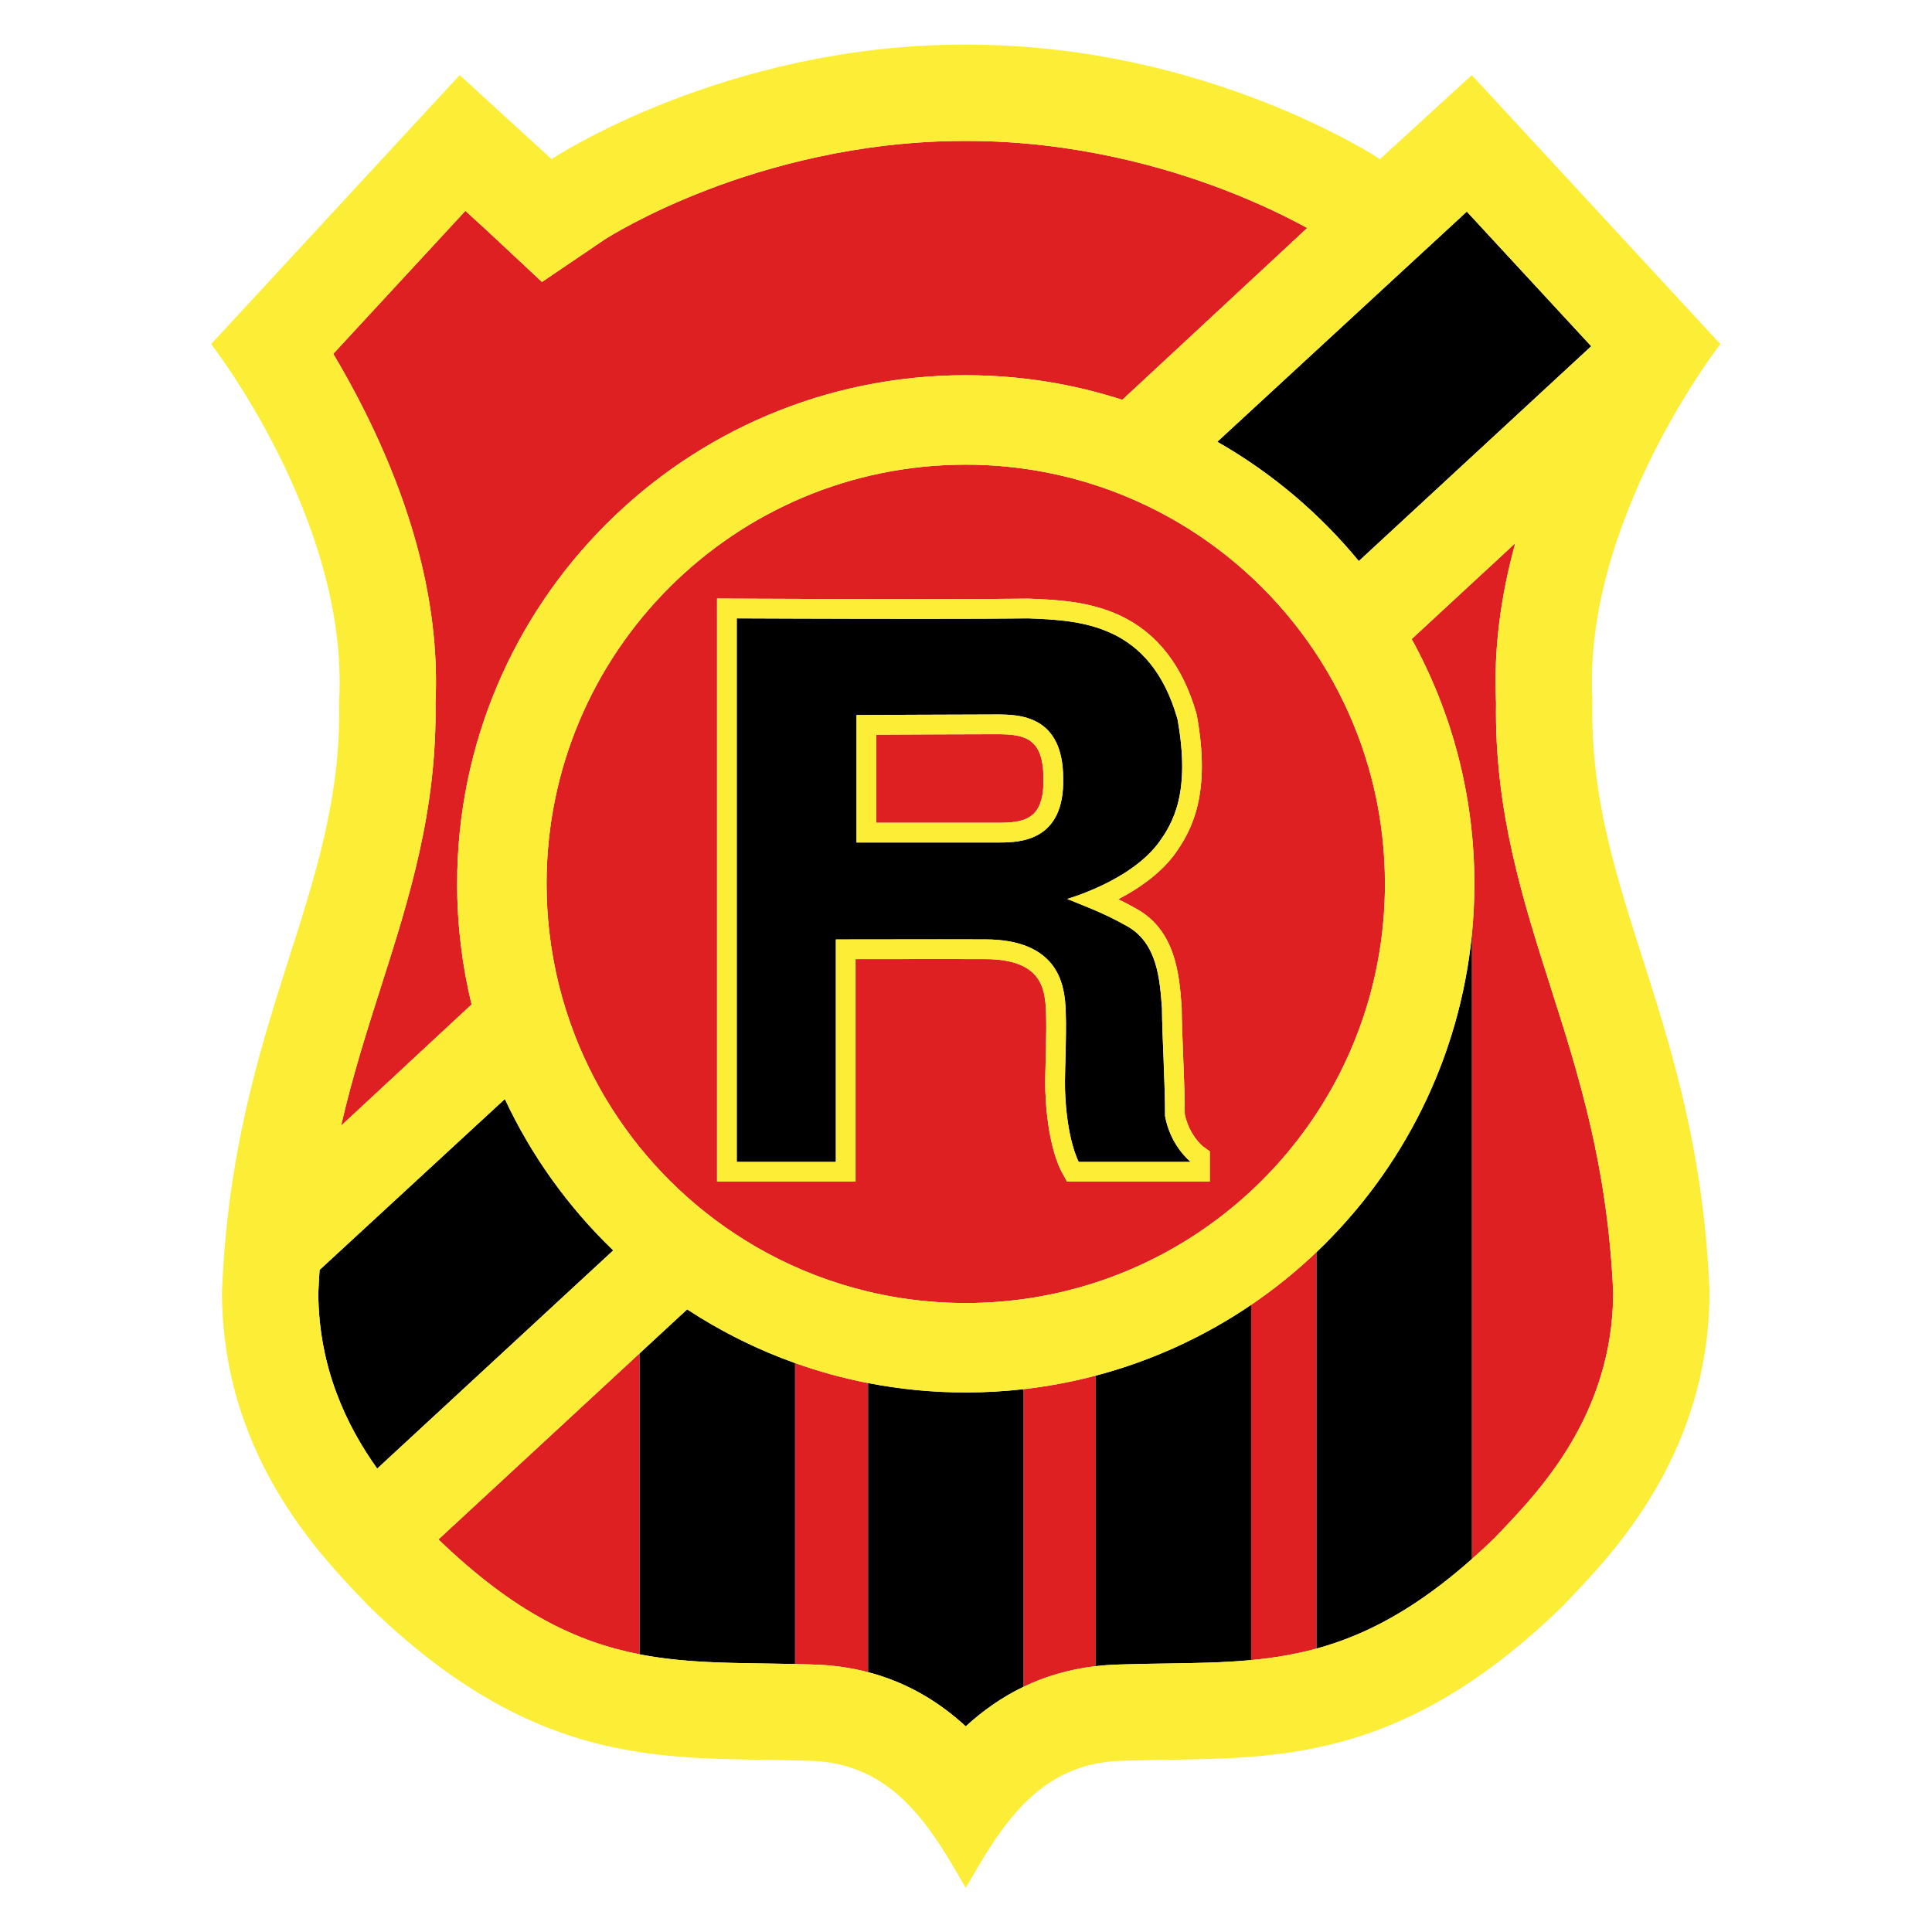 <?xml version="1.0" encoding="UTF-8" standalone="no"?>
<!-- Created with Inkscape (http://www.inkscape.org/) -->

<svg
   version="1.1"
   id="svg2"
   width="1440"
   height="1440"
   viewBox="0 0 1440 1440"
   sodipodi:docname="Rangers.ai"
   xmlns:inkscape="http://www.inkscape.org/namespaces/inkscape"
   xmlns:sodipodi="http://sodipodi.sourceforge.net/DTD/sodipodi-0.dtd"
   xmlns="http://www.w3.org/2000/svg"
   xmlns:svg="http://www.w3.org/2000/svg">
  <defs
     id="defs6">
    <clipPath
       clipPathUnits="userSpaceOnUse"
       id="clipPath16">
      <path
         d="M 0,1080 H 1080 V 0 H 0 Z"
         id="path14" />
    </clipPath>
  </defs>
  <sodipodi:namedview
     id="namedview4"
     pagecolor="#ffffff"
     bordercolor="#000000"
     borderopacity="0.25"
     inkscape:showpageshadow="2"
     inkscape:pageopacity="0.0"
     inkscape:pagecheckerboard="0"
     inkscape:deskcolor="#d1d1d1" />
  <g
     id="g8"
     inkscape:groupmode="layer"
     inkscape:label="Rangers"
     transform="matrix(1.333,0,0,-1.333,0,1440)">
    <g
       id="g10">
      <g
         id="g12"
         clip-path="url(#clipPath16)">
        <g
           id="g18"
           transform="translate(583.44,645.013)">
          <path
             d="m 0,0 c 0,22.96 -10.892,24.735 -26.283,24.735 h -0.41 c -13.297,0 -48.714,-0.169 -66.801,-0.258 v -49.278 h 67.426 0.704 0.759 c 7.377,0 14.83,0.641 19.384,5.302 3.673,3.753 5.429,10.229 5.223,19.25 L 0,-0.126 Z"
             style="fill:#df2022;fill-opacity:1;fill-rule:nonzero;stroke:none"
             id="path20" />
        </g>
        <g
           id="g22"
           transform="translate(676.44,429.273)">
          <path
             d="m 0,0 v -4.174 -5.522 h -10.626 -62.66 -6.53 l -3.133,5.728 c -0.826,1.509 -8.09,15.6 -9.004,45.422 l -0.002,0.051 v 0.05 c -0.109,5.048 0.056,11.327 0.227,17.974 0.275,10.494 0.584,22.379 -0.169,30.929 -1.08,8.591 -3.282,24.255 -33.673,24.255 h -0.088 l -0.031,0.002 c -5.073,0.027 -13.503,0.041 -25.052,0.041 -16.332,0 -35.538,-0.029 -47.317,-0.049 V 1.321 -9.696 h -11.015 -55.421 -11.015 V 1.321 305.242 316.31 l 11.067,-0.052 c 0.542,-0.002 54.813,-0.25 102.541,-0.25 27.996,0 48.279,0.083 60.285,0.25 l 0.293,0.004 0.293,-0.012 c 15.037,-0.592 33.753,-1.33 51.172,-9.577 20.569,-9.733 34.835,-28.152 42.404,-54.745 l 0.149,-0.521 0.097,-0.534 C 0.593,207.76 -9.412,187.094 -20.227,172.564 l -0.052,-0.068 -0.053,-0.07 c -8.173,-10.626 -19.982,-18.597 -30.843,-24.245 3.189,-1.548 6.526,-3.281 9.964,-5.233 22.249,-12.147 24.15,-37.299 25.407,-53.951 l 0.068,-0.901 0.029,-0.396 0.002,-0.398 c 0.025,-6.641 0.392,-15.865 0.779,-25.631 0.466,-11.706 0.949,-23.796 0.942,-33.667 2.385,-11.314 9.326,-17.328 10.09,-17.961 L 0,7.217 Z m 74.819,258.444 c -7.732,16.041 -17.249,31.055 -28.272,44.807 -21.818,27.221 -49.586,49.462 -81.331,64.765 -18.04,8.696 -37.356,15.164 -57.603,19.017 -14.27,2.714 -28.992,4.151 -44.052,4.151 -129.45,0 -234.388,-104.938 -234.388,-234.387 0,-9.145 0.542,-18.163 1.562,-27.035 2.295,-19.971 7.122,-39.17 14.111,-57.29 12.799,-33.178 32.91,-62.718 58.385,-86.62 12.916,-12.121 27.201,-22.798 42.606,-31.764 34.597,-20.135 74.809,-31.677 117.724,-31.677 25.375,0 49.801,4.048 72.685,11.506 2.504,0.816 4.994,1.663 7.457,2.559 89.982,32.739 154.245,119.023 154.245,220.321 0,36.418 -8.306,70.899 -23.129,101.647"
             style="fill:#df2022;fill-opacity:1;fill-rule:nonzero;stroke:none"
             id="path24" />
        </g>
        <g
           id="g26"
           transform="translate(263.686,518.626)">
          <path
             d="m 0,0 c -5.26,21.622 -8.076,44.201 -8.076,67.444 0,157.063 127.326,284.389 284.391,284.389 30.546,0 59.964,-4.83 87.541,-13.745 0.394,0.367 0.828,0.771 1.282,1.194 l 1.181,1.096 c 0.484,0.45 0.988,0.918 1.524,1.414 l 0.445,0.417 c 1.136,1.053 2.37,2.201 3.702,3.438 l 0.474,0.441 c 1.175,1.091 2.416,2.245 3.718,3.455 l 1.82,1.692 c 0.431,0.4 0.87,0.806 1.311,1.216 l 1.489,1.385 c 4.606,4.279 9.743,9.051 15.16,14.087 l 0.227,0.21 c 5.25,4.879 10.757,9.995 16.282,15.13 l 1.542,1.43 c 1.79,1.666 3.582,3.329 5.365,4.986 l 4.496,4.178 c 2.193,2.037 4.361,4.053 6.492,6.034 l 2.16,2.007 c 2.147,1.994 4.247,3.946 6.283,5.838 l 1.48,1.375 c 0.767,0.713 1.524,1.416 2.27,2.108 l 1.337,1.245 c 2.229,2.068 4.356,4.044 6.351,5.898 l 0.888,0.828 c 0.431,0.4 0.858,0.796 1.276,1.183 l 2.398,2.229 c 1.902,1.768 3.628,3.37 5.149,4.786 l 1.358,1.261 c 0.383,0.355 0.75,0.697 1.101,1.023 l 0.317,0.295 c 0.839,0.781 1.569,1.459 2.189,2.034 l 1.544,1.435 c 0.495,0.459 0.769,0.715 0.769,0.715 -9.828,5.398 -25.875,13.487 -46.757,21.48 -32.387,12.413 -83.563,27.198 -143.43,27.198 h -1.47 c -59.855,0 -111.029,-14.785 -143.418,-27.198 C 97.448,442.353 76.052,428.79 74.461,427.773 L 39.356,403.978 8.365,432.939 -3.461,443.746 -77.342,363.794 c 5.668,-9.473 11.786,-20.454 17.858,-32.646 28.52,-57.247 41.739,-111.911 39.292,-162.526 0.967,-60.233 -14.983,-110.198 -30.405,-158.532 -7.895,-24.764 -15.938,-49.954 -22.375,-77.886 z"
             style="fill:#df2022;fill-opacity:1;fill-rule:nonzero;stroke:none"
             id="path28" />
        </g>
        <g
           id="g30"
           transform="translate(699.566,350.658)">
          <path
             d="m 0,0 v -198.612 c 12.277,1.15 24.356,3.086 36.56,6.427 h 0.004 V 29.501 C 25.226,18.7 12.998,8.826 0,0"
             style="fill:#df2022;fill-opacity:1;fill-rule:nonzero;stroke:none"
             id="path32" />
        </g>
        <g
           id="g34"
           transform="translate(866.912,528.715)">
          <path
             d="m 0,0 c -15.422,48.336 -31.372,98.301 -30.405,158.535 -1.384,28.557 2.228,58.41 10.759,89.291 l -57.933,-53.598 c -0.099,0.179 -0.206,0.354 -0.307,0.536 0.101,-0.182 0.206,-0.359 0.305,-0.538 22.34,-40.609 35.059,-87.251 35.059,-136.872 0,-9.502 -0.472,-18.893 -1.383,-28.154 l 0.003,0.002 v -349.366 c -23.68,-20.981 -45.109,-34.317 -65.701,-42.837 20.594,8.518 42.021,21.858 65.696,42.833 4.162,3.696 8.398,7.602 12.706,11.776 1.212,1.285 2.51,2.655 3.916,4.125 21.691,22.828 61.984,65.203 62.402,132.647 C 32.044,-100.443 15.752,-49.39 0,0"
             style="fill:#df2022;fill-opacity:1;fill-rule:nonzero;stroke:none"
             id="path36" />
        </g>
        <g
           id="g38"
           transform="translate(357.674,323.588)">
          <path
             d="m 0,0 -112.515,-104.098 c 42.533,-40.991 77.554,-57.43 112.513,-64.236 0.835,-0.163 1.672,-0.309 2.506,-0.46 -0.834,0.153 -1.669,0.301 -2.504,0.464 z"
             style="fill:#df2022;fill-opacity:1;fill-rule:nonzero;stroke:none"
             id="path40" />
        </g>
        <g
           id="g42"
           transform="translate(572.267,303.513)">
          <path
             d="m 0,0 v -166.421 c -12.355,-5.943 -23.009,-13.598 -32.267,-22.109 -14.424,13.262 -32.238,24.457 -54.611,30.294 V 3.422 c -14.005,2.729 -27.645,6.48 -40.835,11.18 v -168.285 c 1.033,-0.022 2.068,-0.051 3.1,-0.076 2.216,-0.057 4.434,-0.117 6.677,-0.192 11.236,-0.282 21.556,-1.811 31.054,-4.285 22.375,-5.837 40.185,-17.038 54.615,-30.294 9.253,8.507 19.914,16.168 32.265,22.107 11.823,5.679 25.203,9.778 40.417,11.553 0.002,0 0.002,0 0.004,0.002 V 7.577 C 27.291,4.116 13.798,1.558 0,0"
             style="fill:#df2022;fill-opacity:1;fill-rule:nonzero;stroke:none"
             id="path44" />
        </g>
        <g
           id="g46"
           transform="translate(612.686,311.09)">
          <path
             d="m 0,0 v -162.445 -0.004 c 3.539,0.412 7.179,0.695 10.919,0.847 0.688,0.027 1.374,0.058 2.069,0.076 2.086,0.071 4.164,0.13 6.233,0.184 6.821,0.177 13.536,0.278 20.081,0.375 16.564,0.241 32.217,0.474 47.578,1.919 v 0.004 198.612 C 60.708,21.798 31.417,8.282 0,0"
             style="fill:#000000;fill-opacity:1;fill-rule:nonzero;stroke:none"
             id="path48" />
        </g>
        <g
           id="g50"
           transform="translate(540.001,114.983)">
          <path
             d="M 0,0 C 9.257,8.511 19.912,16.166 32.267,22.109 V 188.53 C 21.674,187.333 10.913,186.698 0,186.698 c -18.681,0 -36.938,1.812 -54.613,5.254 V 30.294 C -32.238,24.457 -14.426,13.262 0,0"
             style="fill:#000000;fill-opacity:1;fill-rule:nonzero;stroke:none"
             id="path52" />
        </g>
        <g
           id="g54"
           transform="translate(823.009,557.917)">
          <path
             d="m 0,0 -0.002,-0.002 c -6.854,-69.717 -38.881,-132.037 -86.876,-177.756 v -221.686 -0.004 c 6.998,1.914 14.038,4.292 21.178,7.246 20.594,8.519 42.022,21.855 65.7,42.837 z"
             style="fill:#000000;fill-opacity:1;fill-rule:nonzero;stroke:none"
             id="path56" />
        </g>
        <g
           id="g58"
           transform="translate(391.298,343.644)">
          <path
             d="m 0,0 c -2.385,1.466 -4.745,2.966 -7.083,4.5 l -26.54,-24.556 v -168.332 c 0.833,-0.163 1.67,-0.311 2.504,-0.464 0.431,-0.078 0.862,-0.161 1.293,-0.235 0.783,-0.138 1.564,-0.264 2.348,-0.392 0.542,-0.088 1.086,-0.181 1.628,-0.265 0.771,-0.12 1.54,-0.233 2.309,-0.344 0.55,-0.079 1.102,-0.159 1.653,-0.235 0.773,-0.108 1.543,-0.211 2.316,-0.308 0.545,-0.07 1.089,-0.136 1.631,-0.204 0.792,-0.094 1.583,-0.189 2.377,-0.278 0.488,-0.054 0.976,-0.105 1.467,-0.156 0.849,-0.092 1.699,-0.182 2.55,-0.263 0.293,-0.028 0.583,-0.053 0.874,-0.08 3.302,-0.309 6.619,-0.565 9.956,-0.773 0.208,-0.014 0.416,-0.029 0.624,-0.041 1.037,-0.064 2.08,-0.122 3.125,-0.177 0.272,-0.015 0.542,-0.029 0.814,-0.044 1.047,-0.053 2.097,-0.103 3.148,-0.15 0.247,-0.01 0.495,-0.021 0.742,-0.031 1.101,-0.047 2.201,-0.093 3.306,-0.132 0.124,-0.006 0.247,-0.01 0.369,-0.014 1.785,-0.064 3.578,-0.118 5.38,-0.167 3.226,-0.091 6.476,-0.161 9.76,-0.221 h 0.053 c 0.015,0 0.03,0 0.044,-0.002 3.323,-0.058 6.676,-0.107 10.069,-0.154 1.592,-0.025 3.211,-0.054 4.822,-0.079 3.26,-0.051 6.552,-0.111 9.879,-0.181 0.616,-0.012 1.22,-0.023 1.834,-0.035 h 0.002 V -25.529 C 34.516,-18.854 16.69,-10.263 0,0"
             style="fill:#000000;fill-opacity:1;fill-rule:nonzero;stroke:none"
             id="path60" />
        </g>
        <g
           id="g62"
           transform="translate(282.279,465.76)">
          <path
             d="m 0,0 -103.578,-95.551 c -0.291,-4.296 -0.534,-8.666 -0.725,-13.114 0.257,-41.901 15.911,-74.123 32.932,-97.996 L 60.607,-84.645 C 35.551,-60.537 14.905,-31.881 0,0"
             style="fill:#000000;fill-opacity:1;fill-rule:nonzero;stroke:none"
             id="path64" />
        </g>
        <g
           id="g66"
           transform="translate(759.774,766.536)">
          <path
             d="M 0,0 129.949,120.142 60.384,195.423 -79.127,66.72 C -48.831,49.447 -22.014,26.778 0,0"
             style="fill:#000000;fill-opacity:1;fill-rule:nonzero;stroke:none"
             id="path68" />
        </g>
        <g
           id="g70"
           transform="translate(558.836,609.195)">
          <path
             d="m 0,0 c -0.518,0 -1.006,0.002 -1.464,0.002 h -78.442 v 71.253 c 0,0 59.481,0.314 77.816,0.314 h 0.412 C 10.698,71.569 35.62,71.371 35.62,35.818 36.416,0.764 11.386,0 0,0 m 106.979,-178.601 c 0,0 -11.253,8.593 -14.378,25.627 0.079,17.968 -1.663,45.23 -1.718,60.314 -1.198,15.783 -2.447,36.618 -19.844,46.057 -13.802,7.853 -26.25,12.073 -33.127,15.041 0.625,0.233 34.481,9.791 50.629,30.783 8.645,11.615 18.438,28.75 11.015,69.769 -15.235,53.518 -54.351,55.186 -83.417,56.33 -13.626,-0.188 -36.286,-0.252 -60.438,-0.252 -48.305,0 -102.59,0.252 -102.59,0.252 v -303.921 h 55.421 v 124.382 c 0,0 32.533,0.068 58.331,0.068 10.259,0 19.452,-0.011 25.112,-0.041 h 0.06 c 40.261,0 43.48,-24.981 44.626,-34.092 1.33,-14.688 -0.274,-37.034 0,-49.847 0.86,-28.047 7.658,-40.47 7.658,-40.47 z"
             style="fill:#000000;fill-opacity:1;fill-rule:nonzero;stroke:none"
             id="path72" />
        </g>
        <g
           id="g74"
           transform="translate(902.029,357.095)">
          <path
             d="m 0,0 c -0.416,-67.444 -40.71,-109.819 -62.4,-132.648 -1.408,-1.467 -2.704,-2.838 -3.916,-4.124 -4.311,-4.174 -8.545,-8.078 -12.706,-11.774 -31.888,-28.252 -59.696,-42.657 -86.882,-50.076 -12.202,-3.341 -24.286,-5.275 -36.562,-6.427 -15.361,-1.443 -31.016,-1.676 -47.578,-1.921 -8.529,-0.122 -17.343,-0.258 -26.316,-0.563 -4.467,-0.109 -8.787,-0.429 -12.986,-0.917 -15.214,-1.775 -28.594,-5.877 -40.417,-11.555 -12.351,-5.937 -23.012,-13.601 -32.264,-22.105 -14.433,13.256 -32.243,24.455 -54.618,30.294 -9.498,2.471 -19.816,4.003 -31.052,4.283 -2.245,0.077 -4.463,0.136 -6.677,0.192 -1.034,0.027 -2.069,0.054 -3.102,0.078 h -0.002 c -0.616,0.012 -1.22,0.021 -1.835,0.035 -3.324,0.069 -6.612,0.126 -9.871,0.18 h -0.01 c -1.61,0.026 -3.228,0.053 -4.819,0.078 -3.391,0.05 -6.738,0.099 -10.059,0.157 h -0.01 c -0.029,0.002 -0.056,0.002 -0.085,0.002 -3.409,0.06 -6.784,0.134 -10.129,0.226 -0.579,0.017 -1.161,0.031 -1.736,0.05 -0.737,0.023 -1.469,0.047 -2.203,0.072 -0.662,0.023 -1.319,0.045 -1.977,0.07 -0.701,0.027 -1.399,0.054 -2.096,0.084 -0.695,0.028 -1.387,0.058 -2.08,0.092 -0.67,0.028 -1.34,0.061 -2.007,0.094 -0.732,0.037 -1.462,0.077 -2.192,0.118 -0.628,0.035 -1.257,0.068 -1.884,0.105 -0.828,0.049 -1.655,0.105 -2.479,0.161 -0.528,0.035 -1.056,0.067 -1.581,0.105 -1.323,0.094 -2.643,0.195 -3.962,0.307 -0.371,0.031 -0.74,0.066 -1.111,0.099 -0.979,0.086 -1.958,0.175 -2.935,0.268 -0.513,0.051 -1.027,0.107 -1.54,0.16 -0.839,0.087 -1.676,0.176 -2.515,0.268 -0.544,0.062 -1.088,0.128 -1.632,0.192 -0.81,0.097 -1.618,0.198 -2.426,0.301 -0.549,0.072 -1.097,0.144 -1.645,0.219 -0.823,0.113 -1.645,0.231 -2.465,0.352 -0.524,0.076 -1.045,0.152 -1.569,0.233 -0.899,0.14 -1.797,0.289 -2.696,0.439 -0.439,0.072 -0.88,0.142 -1.322,0.219 -1.335,0.233 -2.673,0.476 -4.008,0.735 -34.96,6.807 -69.98,23.245 -112.514,64.237 l 112.516,104.098 26.542,24.555 c 18.698,-12.267 38.921,-22.397 60.337,-30.028 13.19,-4.698 26.83,-8.451 40.835,-11.178 17.674,-3.445 35.93,-5.257 54.614,-5.257 10.912,0 21.673,0.637 32.266,1.833 13.796,1.56 27.291,4.116 40.417,7.577 31.42,8.282 60.71,21.798 86.88,39.568 13,8.826 25.228,18.702 36.566,29.501 47.995,45.718 80.022,108.038 86.876,177.756 0.911,9.261 1.383,18.654 1.383,28.154 0,49.621 -12.72,96.265 -35.058,136.871 -0.099,0.18 -0.204,0.359 -0.305,0.538 0.101,-0.179 0.206,-0.354 0.307,-0.535 l 57.932,53.6 C -63.295,388.565 -66.904,358.711 -65.523,330.155 -66.488,269.921 -50.54,219.956 -35.117,171.62 -19.365,122.23 -3.073,71.177 0,0 m -724.053,0 c 0.191,4.448 0.435,8.818 0.725,13.114 l 103.578,95.551 c 14.905,-31.881 35.551,-60.537 60.607,-84.645 L -691.121,-97.996 c -17.021,23.874 -32.675,56.095 -32.932,97.996 m 8.369,525.324 73.881,79.954 11.825,-10.809 30.991,-28.958 35.105,23.792 c 1.592,1.019 22.987,14.58 57.701,27.86 32.388,12.413 83.563,27.199 143.418,27.199 h 1.469 c 59.867,0 111.044,-14.786 143.43,-27.199 20.883,-7.993 36.93,-16.084 46.757,-21.482 0,0 -0.273,-0.253 -0.768,-0.713 -0.381,-0.355 -0.897,-0.835 -1.544,-1.437 -0.621,-0.575 -1.35,-1.253 -2.189,-2.034 -0.105,-0.095 -0.21,-0.194 -0.318,-0.295 -0.35,-0.324 -0.717,-0.666 -1.1,-1.023 -0.431,-0.399 -0.887,-0.822 -1.359,-1.261 -1.521,-1.414 -3.246,-3.016 -5.149,-4.784 -0.771,-0.716 -1.57,-1.46 -2.397,-2.228 -0.418,-0.388 -0.845,-0.784 -1.276,-1.186 -0.294,-0.272 -0.587,-0.546 -0.888,-0.826 -1.995,-1.853 -4.123,-3.83 -6.351,-5.899 -0.441,-0.411 -0.888,-0.827 -1.337,-1.244 -0.747,-0.694 -1.503,-1.397 -2.27,-2.108 -0.488,-0.456 -0.983,-0.913 -1.48,-1.375 -2.037,-1.894 -4.137,-3.844 -6.283,-5.837 -0.715,-0.666 -1.434,-1.336 -2.16,-2.008 -2.131,-1.981 -4.3,-3.997 -6.493,-6.035 -1.49,-1.383 -2.991,-2.777 -4.495,-4.177 -1.783,-1.657 -3.575,-3.32 -5.366,-4.986 -0.515,-0.476 -1.028,-0.954 -1.542,-1.43 -5.524,-5.135 -11.032,-10.251 -16.281,-15.132 -0.077,-0.068 -0.151,-0.138 -0.227,-0.208 -5.417,-5.035 -10.554,-9.807 -15.161,-14.089 -0.503,-0.467 -0.997,-0.927 -1.488,-1.383 -0.441,-0.41 -0.88,-0.816 -1.311,-1.216 -0.618,-0.577 -1.224,-1.14 -1.82,-1.692 -1.303,-1.21 -2.544,-2.366 -3.719,-3.455 -0.156,-0.148 -0.319,-0.297 -0.474,-0.441 -1.331,-1.237 -2.566,-2.385 -3.702,-3.44 -0.15,-0.14 -0.299,-0.276 -0.445,-0.415 -0.536,-0.496 -1.039,-0.966 -1.523,-1.414 -0.412,-0.383 -0.806,-0.75 -1.181,-1.098 -0.453,-0.421 -0.889,-0.825 -1.282,-1.192 -27.578,8.913 -56.996,13.745 -87.541,13.745 -157.066,0 -284.391,-127.325 -284.391,-284.391 0,-23.241 2.816,-45.821 8.076,-67.442 v -0.002 l -72.973,-67.794 c 6.438,27.932 14.481,53.122 22.375,77.884 15.422,48.336 31.373,98.301 30.406,158.535 2.446,50.614 -10.772,105.278 -39.292,162.525 -6.072,12.193 -12.19,23.171 -17.858,32.644 m 588.043,-296.35 c 0,-101.298 -64.263,-187.58 -154.243,-220.321 -2.465,-0.896 -4.956,-1.741 -7.46,-2.558 -22.884,-7.457 -47.31,-11.506 -72.683,-11.506 -42.916,0 -83.129,11.541 -117.725,31.678 -15.406,8.964 -29.69,19.643 -42.606,31.762 -25.475,23.904 -45.586,53.443 -58.385,86.619 -6.989,18.123 -11.817,37.319 -14.111,57.291 -1.018,8.874 -1.562,17.892 -1.562,27.035 0,129.449 104.938,234.387 234.389,234.387 15.059,0 29.78,-1.436 44.05,-4.151 20.248,-3.851 39.564,-10.321 57.606,-19.015 31.743,-15.305 59.51,-37.544 81.329,-64.765 11.024,-13.754 20.54,-28.769 28.272,-44.809 14.822,-30.748 23.129,-65.227 23.129,-101.647 m 45.772,375.89 69.565,-75.281 -129.951,-120.142 c -22.014,26.778 -48.831,49.447 -79.127,66.72 z M -11.64,331.047 C -17.405,431.7 59.914,530.784 59.914,530.784 l -138.985,150.408 -51.361,-46.99 c 0,0 -96.209,64.016 -230.862,64.016 h -1.469 c -134.643,0 -230.862,-64.016 -230.862,-64.016 l -51.361,46.99 -138.986,-150.408 c 0,0 77.32,-99.084 71.554,-199.737 2.425,-108.116 -59.242,-177.286 -65.496,-329.993 0,-95.634 60.43,-152.723 81.727,-175.564 97.458,-94.982 170.789,-84.247 246.911,-86.857 47.637,-1.137 68.471,-38.642 87.249,-71.04 18.775,32.398 39.609,69.903 87.246,71.04 76.122,2.61 149.453,-8.125 246.911,86.857 21.297,22.841 81.727,79.93 81.727,175.564 -6.255,152.707 -67.921,221.877 -65.497,329.993"
             style="fill:#fced37;fill-opacity:1;fill-rule:nonzero;stroke:none"
             id="path76" />
        </g>
        <g
           id="g78"
           transform="translate(558.836,620.212)">
          <path
             d="m 0,0 h -0.761 -0.703 -67.425 v 49.278 c 18.087,0.091 53.504,0.258 66.799,0.258 h 0.412 c 15.392,0 26.283,-1.775 26.283,-24.735 v -0.124 l 0.002,-0.125 C 24.813,15.533 23.055,9.057 19.384,5.301 14.829,0.643 7.377,0 0,0 M -1.678,60.551 H -2.09 c -18.335,0 -77.816,-0.313 -77.816,-0.313 v -71.253 h 78.442 c 0.458,0 0.946,-0.003 1.464,-0.003 11.386,0 36.416,0.765 35.62,35.819 0,35.554 -24.922,35.75 -37.298,35.75"
             style="fill:#fced37;fill-opacity:1;fill-rule:nonzero;stroke:none"
             id="path80" />
        </g>
        <g
           id="g82"
           transform="translate(603.155,430.594)">
          <path
             d="m 0,0 c 0,0 -6.798,12.423 -7.658,40.471 -0.274,12.812 1.33,35.158 0,49.846 -1.146,9.111 -4.365,34.091 -44.626,34.091 h -0.06 c -5.66,0.032 -14.853,0.042 -25.112,0.042 -25.798,0 -58.331,-0.068 -58.331,-0.068 V 0 h -55.421 v 303.921 c 0,0 54.286,-0.251 102.591,-0.251 24.151,0 46.811,0.063 60.438,0.251 29.065,-1.144 68.182,-2.812 83.416,-56.33 C 62.66,206.572 52.867,189.437 44.222,177.822 28.074,156.83 -5.782,147.272 -6.406,147.039 0.47,144.071 12.918,139.851 26.72,131.998 44.117,122.56 45.366,101.725 46.564,85.942 46.619,70.858 48.361,43.595 48.283,25.627 51.407,8.593 62.66,0 62.66,0 Z m 59.302,26.683 c 0.004,9.871 -0.476,21.96 -0.942,33.668 -0.387,9.766 -0.756,18.99 -0.779,25.63 l -0.002,0.397 -0.031,0.399 -0.066,0.9 c -1.259,16.651 -3.158,41.802 -25.407,53.949 -3.438,1.955 -6.775,3.686 -9.964,5.236 10.861,5.646 22.67,13.617 30.84,24.242 l 0.054,0.07 0.051,0.07 c 10.818,14.528 20.823,35.196 13.021,78.307 l -0.097,0.534 -0.148,0.522 c -7.569,26.592 -21.837,45.011 -42.404,54.746 -17.42,8.246 -36.136,8.983 -51.173,9.577 l -0.294,0.013 -0.293,-0.004 c -12.004,-0.168 -32.287,-0.252 -60.285,-0.252 -47.726,0 -101.997,0.249 -102.539,0.252 l -11.067,0.049 V 303.921 0 -11.015 h 11.015 55.421 11.015 V 0 113.385 c 11.778,0.023 30.985,0.049 47.316,0.049 11.55,0 19.978,-0.014 25.053,-0.041 h 0.031 0.088 c 30.391,0 32.591,-15.665 33.673,-24.255 0.752,-8.549 0.443,-20.435 0.169,-30.931 -0.173,-6.647 -0.336,-12.926 -0.229,-17.971 l 0.002,-0.052 v -0.05 c 0.915,-29.824 8.179,-43.912 9.006,-45.421 l 3.133,-5.728 H 0 62.66 73.286 v 5.52 4.174 7.216 l -3.894,2.826 c -0.765,0.635 -7.707,6.647 -10.09,17.962"
             style="fill:#fced37;fill-opacity:1;fill-rule:nonzero;stroke:none"
             id="path84" />
        </g>
      </g>
    </g>
  </g>
</svg>
